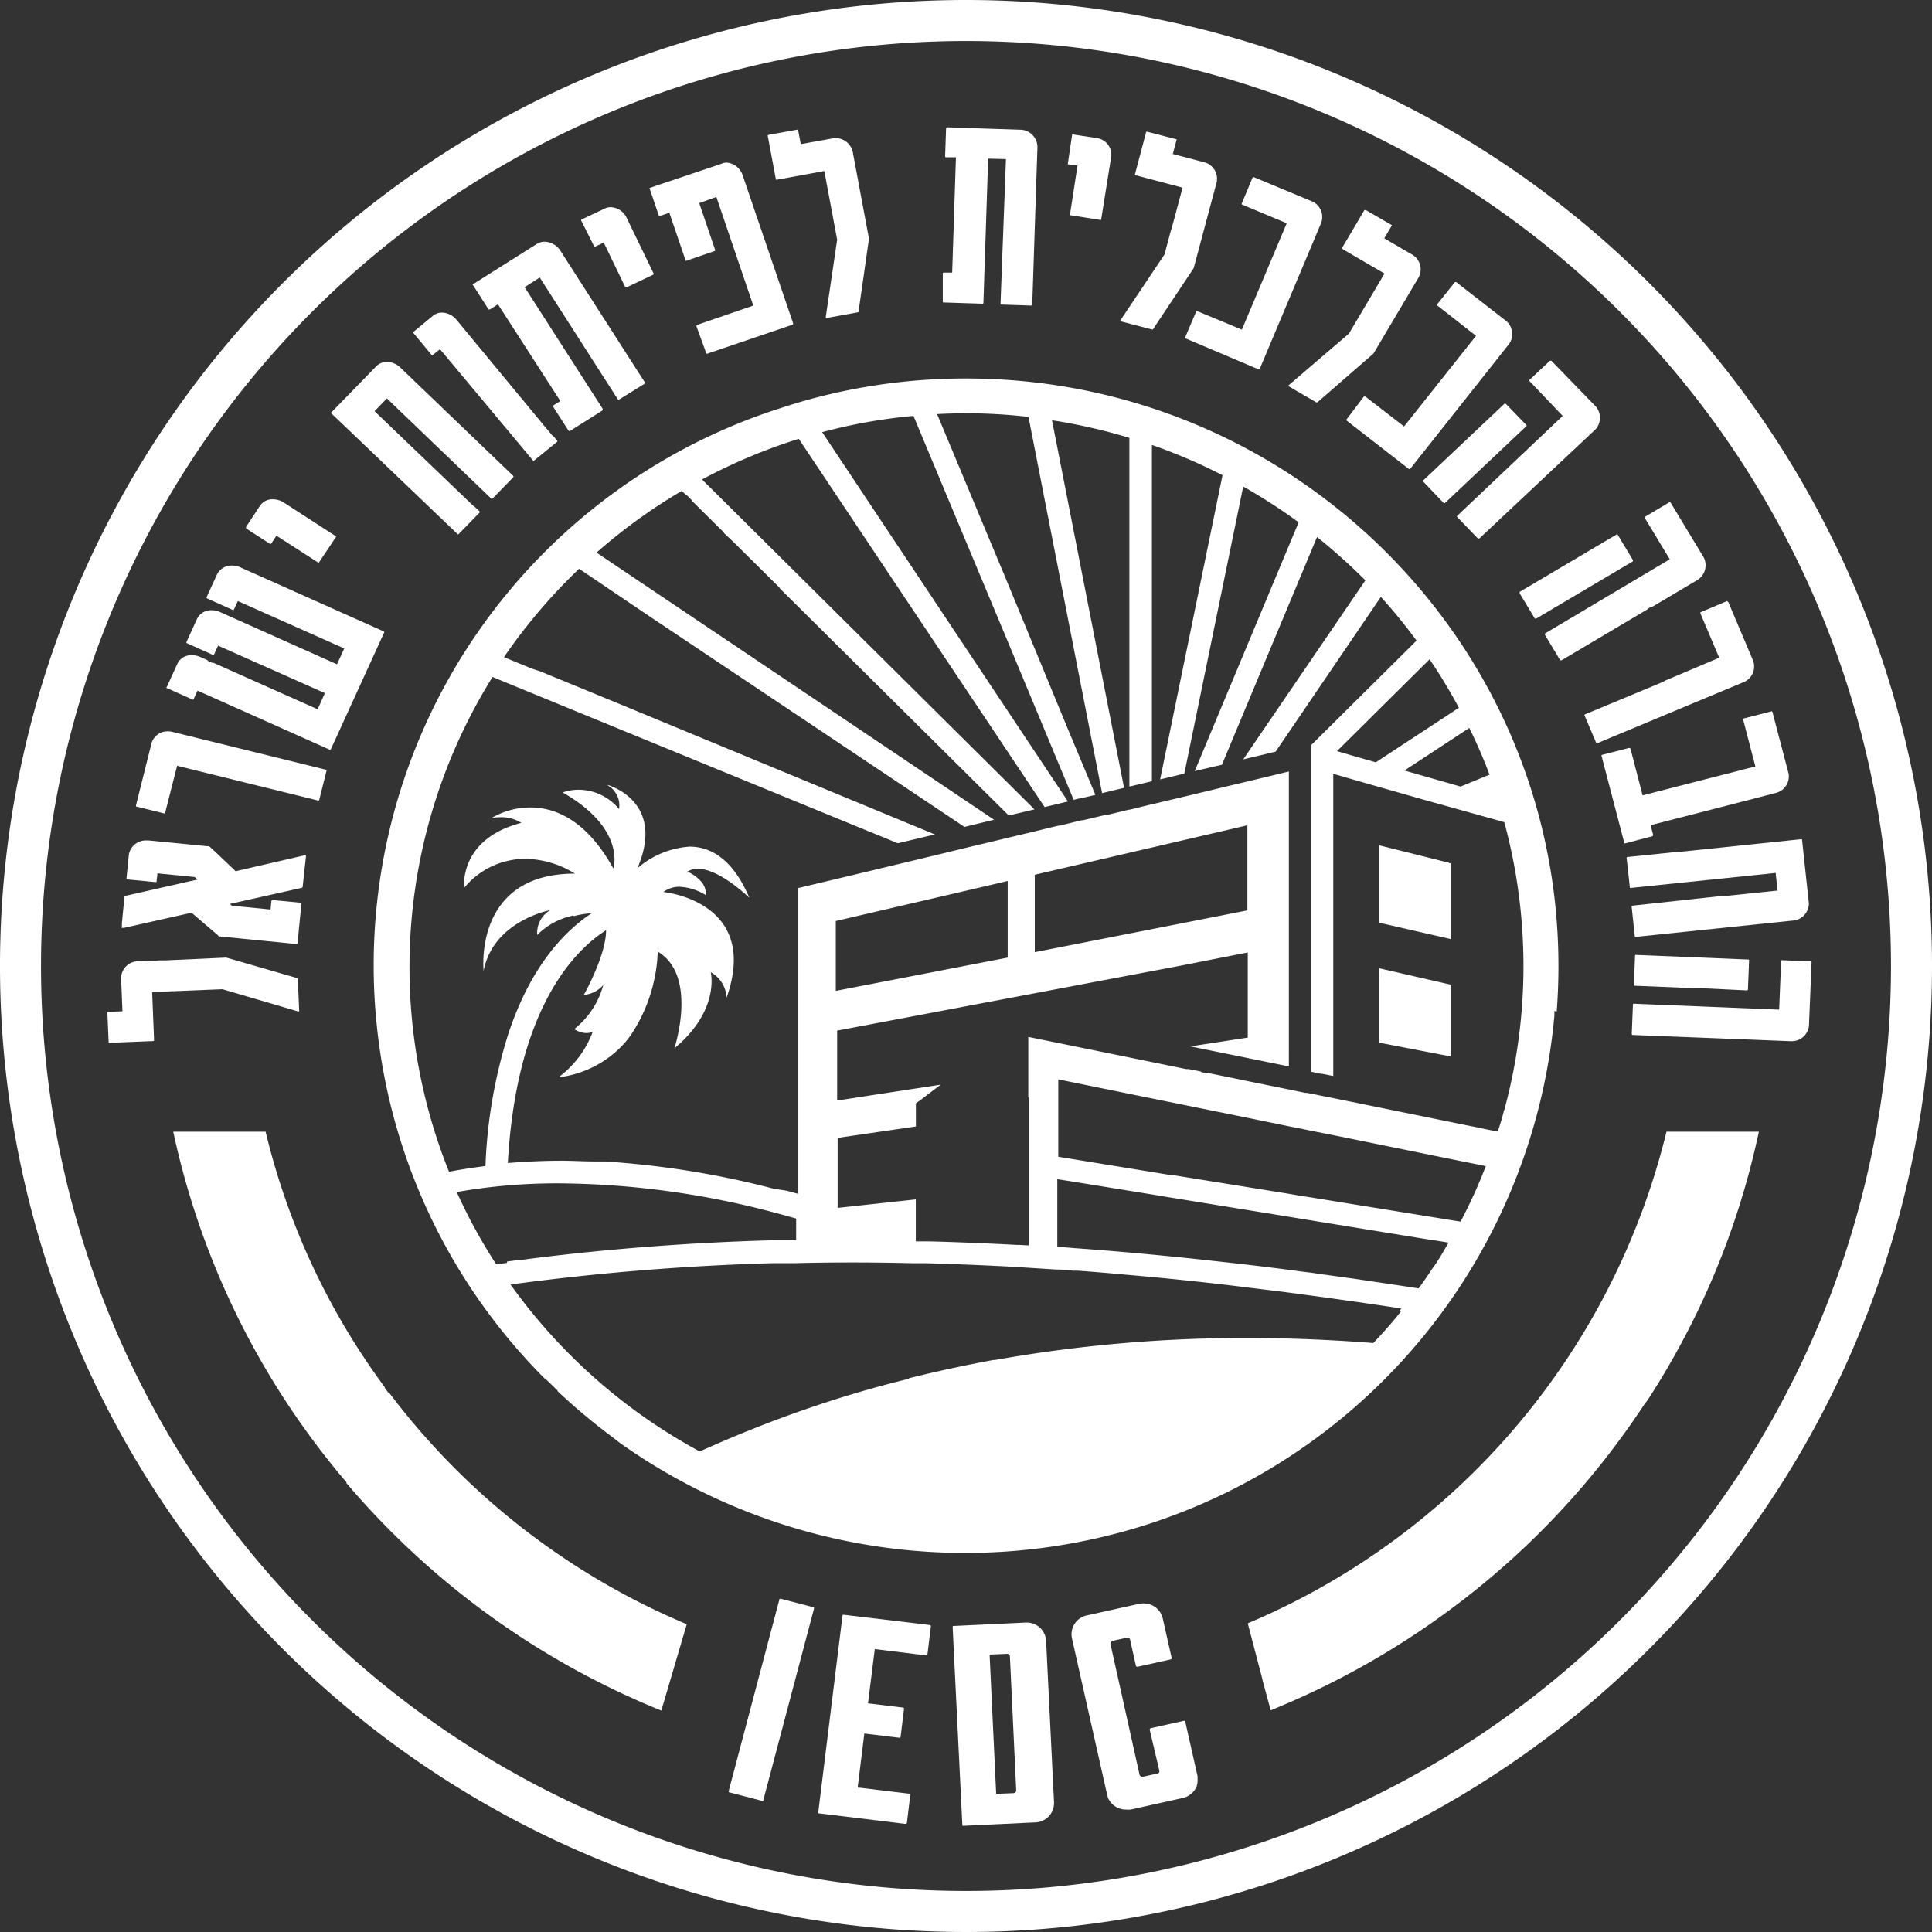 <?xml version="1.0" encoding="UTF-8"?> <svg xmlns="http://www.w3.org/2000/svg" viewBox="0 0 199.74 199.74"><rect x="0" y="0" width="199.74" height="199.74" fill="#333333" stroke="none"/><title>vw_Group 83</title><g id="Layer_2" data-name="Layer 2"><g id="Layer_1-2" data-name="Layer 1"><g id="Group_83" data-name="Group 83"><g id="Group_82" data-name="Group 82"><path id="Path_305" data-name="Path 305" d="M160.94,104.57c.12-1.55.18-3.12.18-4.7,0-33.5-27.48-60.74-61.24-60.74a61.83,61.83,0,0,0-8.92.64v0h0l-.52.08h0v0h0a59.94,59.94,0,0,0-9.54,2.28v0h0l-.65.21,0,0v0A60.47,60.47,0,0,0,56.46,142.67v-.07l.08.09,1.1,1.07h0v.06a63.33,63.33,0,0,0,5.48,4.61h0l0,0,0,0,1,.77,0,0v0h0a61.69,61.69,0,0,0,55.36,8.12h0v0h0l.89-.31,0,0v0a61,61,0,0,0,40.33-52h0l0-.49Zm-7-24.46L151,81.32l-2.79-.8-.32-.09h0l-2.69-.77,6.7-4.4A50.83,50.83,0,0,1,154,80.11Zm-3.12-6.93-8.58,5.63-1.9-.54-1.79-.52-.33-.09,9.58-9.5A56.57,56.57,0,0,1,150.83,73.18ZM52.39,130.57v0l-1,.13-.1,0a56.14,56.14,0,0,1-4.07-7.46,59.47,59.47,0,0,1,10.66-.9,88.74,88.74,0,0,1,22.1,3l1.16.31,1.17.33v2.24l-1.17,0-1.16,0c-8.66.24-17.16.89-25.36,1.94h0v0l-.66.09v0l-.22,0v0h0l-1.3.17Zm92.46,5c-.9,1.14-1.87,2.23-2.87,3.28-4.11-.32-8.47-.52-13-.52a147.38,147.38,0,0,0-26.1,2.27v0l-.16,0h0l0,0c-2.89.53-5.8,1.16-8.75,1.89v.05h0l-.51.13h0l0,0h0Q88.1,144,82.85,145.85h0q-5.23,1.83-10.51,4.21A57.87,57.87,0,0,1,52.78,132.8,256.17,256.17,0,0,1,80,130.59l1.16,0h1.17c1.91-.05,3.8-.07,5.68-.07q3.24,0,6.45.08l1.4,0,2,.07c2,.06,4,.15,6,.25h0l1.4.08,3.93.25q.88,0,1.74.12v0h0l.52,0v0h0q2.55.19,5,.42,5.71.49,11.19,1.15l3.81.47v0l.91.11v0q6.47.84,12.52,1.76a3.36,3.36,0,0,1-.24.29Zm3.31-4.53-.2.3-.58.86-.71,1-1.18-.18-5.5-.82-3.26-.45-1.16-.17h0l-1.16-.14-.7-.1q-2.77-.36-5.72-.7l-4.07-.45c-4.06-.43-8.35-.83-12.81-1.15-.6-.05-1.19-.1-1.8-.13v-7l1.78.28h0l8.51,1.38h0v0l.76.13v0l12.87,2.09,1.16.19,1.17.19h0l1.16.19,1.17.19,9.41,1.53,1.24.19,1.22.2c-.51.88-1,1.75-1.61,2.6Zm2.8-4.75-1.2-.19-1.22-.2-10.63-1.72-1.17-.19-1.16-.19h0l-1.17-.18-1.16-.2-11.8-1.9,0,0h0l-.23,0v0l0,0-1.44-.24h0l-10.37-1.69v-8l8,1.63h0l11.7,2.37,4.24.87,1.17.23,1.16.24h0l2.33.46L150.84,120l.45.09,1.15.23,1.17.24A52.92,52.92,0,0,1,151,126.3Zm4.54-11.52q-.28,1.13-.66,2.22l-1.14-.23-1.14-.24-.81-.16-13.85-2.82-.46-.09-.7-.14-.48-.1-.69-.14h0l-.43-.08-.14,0h0l-.56-.11-1.16-.24-4.24-.86-.9-.19h0l-3.3-.67v.05l-.68-.14v-.05l-1.26-.25-.25,0-6.16-1.26-10.18-2.07v6.25h.05v.91l0,0,0,0v14.4l-.88-.05-.28,0-1.12-.06h0c-2.62-.13-5.3-.24-8-.31l-1.4,0V124l-7.93.86h0l-.15,0v-.48l0,0h0v-.68h0l0-.06v-6l8.09-1.18v-2.39l.56-.41,2-1.52-7.6,1.16,0,0-.7.11v0l0,0-2.4.37v-7.23l15.43-2.92v0l.81-.15v0l10.19-1.93v0l1.11-.21v0l8-1.51v0l.5-.1v0L129,98.47v1.12h0v.76l0,0v6.92l-5.92.91,10.17,2.07v-.87l0,0h0V108l0,0,0,0V79.76l-.54.13-2.73.66-3.36.8-1.35.33h0l-2.8.67-.52.12-2.5.6-.33.07-2.33.57h-.09l-2.27.55-.17,0-2.29.54-.14,0-2,.49v0l-.22.06h0l0,0-.11,0-.49.11-2.64.64-.81.19-3.08.74-2.11.5-3.83.93-8,1.92,0,0-.84.2v0l-5.21,1.24v31.6l-1.17-.32L80,122.9a92,92,0,0,0-17.45-2.82v0h-.06l-.89,0h0l0,0h0c-1.12,0-2.25-.07-3.39-.08-1.88,0-3.79.08-5.71.24.9-16,6.9-22,10.16-24.07,0,2.62-2.29,6.66-2.29,6.66a.82.82,0,0,0,.22,0,3,3,0,0,0,1.78-1,8.7,8.7,0,0,1-3,4.56,2.25,2.25,0,0,0,1.25.41,1.54,1.54,0,0,0,.66-.14,10.27,10.27,0,0,1-3.55,4.72,10.9,10.9,0,0,0,6.8-3.5l0,0,0,0c.23-.26.45-.54.66-.83l0,0h0A16.55,16.55,0,0,0,68,98.38c4.21,2.5,1.72,10,1.72,10,4.76-3.95,3.76-7.87,3.76-7.87a3.18,3.18,0,0,1,1.64,2.64c3.51-10-6.54-10.93-6.54-10.93a2.71,2.71,0,0,1,1.67-.54,5.61,5.61,0,0,1,2.7.85c.2-1.54-1.88-2.42-1.88-2.42a2,2,0,0,1,1.08-.29c2.27,0,5.32,3,5.32,3-1.74-4.1-4.07-5.29-6.19-5.29a9.21,9.21,0,0,0-5.38,2.23c3-7-3.12-8.62-3.12-8.62s.22.17.31.26a.69.69,0,0,1,.2.13,2.69,2.69,0,0,1,.27.32l0,0,0,0h0A2.37,2.37,0,0,1,64,83.65a5.42,5.42,0,0,0-4.14-2,4.84,4.84,0,0,0-1.69.28c6.62,3.78,5.24,7.86,5.24,7.86-2.82-5.09-6.08-6.31-8.57-6.31a7.9,7.9,0,0,0-4,1.08,6.09,6.09,0,0,1,.85-.07,3.9,3.9,0,0,1,2.21.58c-6.53,1.69-5.91,6.72-5.91,6.72a8.2,8.2,0,0,1,6.31-3,10,10,0,0,1,5.14,1.53C48.9,90.31,50,100.37,50,100.37c1-5.19,6.9-6.28,6.9-6.28a2.73,2.73,0,0,0-1.36,2.57,7.39,7.39,0,0,1,3-1.82l-.08,0,.14,0a5.76,5.76,0,0,1,.59-.18l.11,0,0,.06a9.84,9.84,0,0,1,1.88-.31c-2.51,1.65-6,5-8.39,11.78h0l-.13.36,0,0a51.48,51.48,0,0,0-2.47,14c-1.26.16-2.52.35-3.77.59a56.75,56.75,0,0,1,4.5-51.15l13.42,5.51h0l0,0,1.1.45v0h0l23.35,9.58h0l0,0,.57.23v0h0l3.46,1.42,3.83-.91L64,72.76v0l-.46-.19v0h0l-7.68-3.16,0,0L55,69.13v0l-2.9-1.19a58,58,0,0,1,7.77-9.14l7.4,5h0l0,0,.54.36v0l31.9,21.33,3.06-.74L61.67,57.13a57,57,0,0,1,8.82-6.38l.42.41V51.1l.62.62v.05h0l3.13,3.1h0l.18.17v.06l1,.94h0l0,0,.3.3v0l4.18,4.14h0l0,0,.25.25a.31.31,0,0,1,.05.1l23.67,23.48,2.66-.63L72.58,49.57a57.83,57.83,0,0,1,10-4.2L108,83.44l2.41-.58L85,44.68A55.55,55.55,0,0,1,94.44,43l8.94,21.39,0,0,.39.93h0L111,82.69l.58-.14v0l.09,0h0l0,0,1.58-.37-2.73-6.53,0,0h0l-.21-.5v0l0,0L103.73,59.2h0l-.31-.73,0,0h0L96.88,42.81c1-.05,2-.08,3-.08a55.66,55.66,0,0,1,6.45.37L113.94,82l2.27-.55-7.45-38a57.72,57.72,0,0,1,8,1.82v8.91l0,0h0v.35l0,0V81.32l2.33-.55V46a57.27,57.27,0,0,1,7.3,3.13l-6.45,31.45,2.5-.6,6.09-29.68A56.94,56.94,0,0,1,134.26,54l-8.87,21.23h0l-.25.6,0,0-1.62,3.89,2.81-.66,9.83-23.54a58.49,58.49,0,0,1,5,4.48L128.53,78.51l3.35-.8,10.88-16a55.09,55.09,0,0,1,3.69,4.52l-10.9,10.81V99.8l0,0h0v1l0,0v10h0l1,.21v0l.13,0,.44.09v0h0l.72.14V80l1.8.52,2.93.84,4.92,1.4h0l3.59,1L155.52,85a56.8,56.8,0,0,1,0,29.76ZM86.41,102.44V95.22l16.71-3.89,1.06-.25V99Zm20.57-4v-8h0l.2-.05,19.09-4.44.39-.09,2.3-.54v8.8l-1.32.26v0l-.51.1v0h0Z" style="fill:#fff"></path><path id="Path_306" data-name="Path 306" d="M149.82,89.2v0l-.61-.15v0l-6.65-1.66,0,8,7.44,1.7V89.24l-.2,0Z" style="fill:#fff"></path><path id="Path_307" data-name="Path 307" d="M142.61,101.26h0v.81l0-.07,0,5.8,7.37,1.42v-7.42l-7.42-1.7Z" style="fill:#fff"></path></g><path id="Path_308" data-name="Path 308" d="M187.29,99.5l-.27,6.55a1.78,1.78,0,0,1-1.86,1.59h-.1L168.8,107c-.09,0-.1-.06-.1-.12l.12-3c0-.09,0-.11.12-.11l15,.61.2-5c0-.09,0-.11.09-.11l2.93.12C187.27,99.38,187.3,99.41,187.29,99.5Z" style="fill:#fff"></path><path id="Path_309" data-name="Path 309" d="M175.79,102.16h0v0l-.68,0v0l-6.09-.25c-.08,0-.11,0-.1-.09l.12-3c0-.07,0-.1.09-.1h0l11.6.48c.09,0,.1,0,.1.11l-.12,3s0,.08-.12.08Z" style="fill:#fff"></path><path id="Path_310" data-name="Path 310" d="M185.3,95.18l-16.19,1.68h0a.1.1,0,0,1-.1-.1h0l-.32-3c0-.08,0-.12.1-.13l9.2-1v0l.38,0,0,0,5.4-.56-.19-1.82-15,1.55h0c-.06,0-.08,0-.08-.08l-.33-3c0-.08,0-.12.1-.12l5.34-.55v0l.29,0-.07,0,12.39-1.29h0c.06,0,.08,0,.09.1l.7,6.53A1.79,1.79,0,0,1,185.3,95.18Z" style="fill:#fff"></path><path id="Path_311" data-name="Path 311" d="M183.15,73.53a.11.11,0,0,1,.1.1h0L184.92,80a1.77,1.77,0,0,1-1.42,2l-1.77.46v0l-1.15.3,0,0-9.93,2.55.26,1a.12.12,0,0,1-.07.14h0L168,87.2H168s-.07,0-.08-.09l-2.34-8.94a.09.09,0,0,1,.05-.13h0l2.82-.72h0a.16.16,0,0,1,.12.09l1.25,4.82,10.06-2.58h0v0l.53-.14,0,0,1.07-.27-1.26-4.83s0-.12.05-.13l2.84-.73Z" style="fill:#fff"></path><path id="Path_312" data-name="Path 312" d="M178.6,62.19s.06,0,.09.07l2.57,6.08a1.76,1.76,0,0,1-1.11,2.23l-15,6.26h-.07s-.06,0-.08-.08l-1.07-2.52,0,0-.13-.3a.08.08,0,0,1,.05-.07l.24-.1v0l7.4-3.08v0l.61-.26h-.08L177.74,68l-1.94-4.58c0-.07,0-.11,0-.12l2.7-1.14A.07.07,0,0,1,178.6,62.19Z" style="fill:#fff"></path><path id="Path_313" data-name="Path 313" d="M175.42,60l-4.58,2.72-.12,0-.33.19-.06.08-8.88,5.27a.07.07,0,0,1-.06,0,.12.12,0,0,1-.09,0l-1.57-2.61c0-.07,0-.12,0-.16l12.9-7.67-2.57-4.25c0-.07,0-.11,0-.14l2.52-1.5.07,0s.06,0,.09.07l3.4,5.63A1.79,1.79,0,0,1,175.42,60Z" style="fill:#fff"></path><path id="Path_314" data-name="Path 314" d="M167.16,55.22s.06,0,.09.07l1.57,2.61c0,.05,0,.09,0,.13l-10,5.92-.07,0a.1.1,0,0,1-.07,0l-1.57-2.61c0-.07,0-.11,0-.15l10-5.92Z" style="fill:#fff"></path><path id="Path_315" data-name="Path 315" d="M158.1,39.3l2.13-2,.07,0a.19.19,0,0,1,.09,0L165,42.05a1.78,1.78,0,0,1-.22,2.5h0L152.94,55.67l-.07,0-.08,0-2.12-2.2c-.06-.07-.06-.1,0-.16L161.56,43l-3.43-3.6C158.06,39.37,158.06,39.34,158.1,39.3Z" style="fill:#fff"></path><path id="Path_316" data-name="Path 316" d="M157.81,44.05,149.39,52a.1.1,0,0,1-.07,0,.09.09,0,0,1-.07,0l-2.1-2.2a.1.1,0,0,1,0-.14l0,0,8.4-7.93a.2.2,0,0,1,.08,0,.11.11,0,0,1,.08.05l2.12,2.2S157.86,44,157.81,44.05Z" style="fill:#fff"></path><path id="Path_317" data-name="Path 317" d="M148.56,31.49l1.82-2.28a.11.11,0,0,1,.09-.05.11.11,0,0,1,.07,0l5.23,4.07a1.78,1.78,0,0,1,.12,2.49L145.82,48.44a.14.14,0,0,1-.08.05.19.19,0,0,1-.08,0l-6.43-5a.11.11,0,0,1,0-.15h0L141,41a.08.08,0,0,1,.08,0,.08.08,0,0,1,.08,0l4,3.09,7.44-9.37-3.95-3.09A.11.11,0,0,1,148.56,31.49Z" style="fill:#fff"></path><path id="Path_318" data-name="Path 318" d="M138.78,25.58l2.28-3.86a.1.1,0,0,1,.08,0,.11.11,0,0,1,.07,0l2.64,1.53c.06,0,.07.06,0,.14l-.74,1.25,3,1.75a1.77,1.77,0,0,1,.46,2.45L142,36.55l-5.75,5a.11.11,0,0,1-.1.05.07.07,0,0,1-.06,0l-2.84-1.65c-.05,0-.08-.08,0-.14l6.21-5.32,3.68-6.21-4.31-2.51C138.76,25.66,138.75,25.62,138.78,25.58Z" style="fill:#fff"></path><path id="Path_319" data-name="Path 319" d="M128.37,21.06l1.12-2.68a.11.11,0,0,1,.1-.08h0l6.13,2.55a1.77,1.77,0,0,1,.8,2.36l-6.27,14.9c0,.05-.05.07-.09.07h-.06L122.6,35a.09.09,0,0,1-.07-.12v0l1.13-2.66a.1.1,0,0,1,.1-.06h0l4.63,1.92,4.64-11-4.64-1.94A.09.09,0,0,1,128.37,21.06Z" style="fill:#fff"></path><path id="Path_320" data-name="Path 320" d="M115.85,33.09l4.54-6.78.7-2.62,0,.07.31-1.14v0l0,0,.86-3.22-4.84-1.28c-.08,0-.1-.05-.08-.11l1.14-4.31c0-.05,0-.08.08-.08h.06l3,.78s.07,0,0,.13l-.37,1.39,3.38.89a1.77,1.77,0,0,1,1.1,2.24l-2.32,8.67L119.23,34a.11.11,0,0,1-.11.07,0,0,0,0,1,0,0l-3.19-.83C115.85,33.2,115.8,33.16,115.85,33.09Z" style="fill:#fff"></path><path id="Path_321" data-name="Path 321" d="M110.83,14c0-.08,0-.1.11-.1h0l2.6.4a1.74,1.74,0,0,1,1.31,2.1h0l-1,6.26a.07.07,0,0,1-.07.08h0l-3.06-.48c-.05,0-.11,0-.1-.09l.78-5.05L110.5,17c-.08,0-.11,0-.1-.1Z" style="fill:#fff"></path><path id="Path_322" data-name="Path 322" d="M97.47,28.28a.1.1,0,0,1,.1-.1h0l.87,0,.39-11.92-1,0c-.06,0-.12,0-.12-.08l.1-2.91a.11.11,0,0,1,.12-.11l7.71.26a1.8,1.8,0,0,1,1.61,1.93l-.53,16.13a.12.12,0,0,1-.11.11h0l-3.06-.1c-.09,0-.12,0-.11-.12L104,16.45l-1.84-.05-.49,14.9c0,.07,0,.1-.09.1h0l-4-.13c-.09,0-.11,0-.11-.11Z" style="fill:#fff"></path><path id="Path_323" data-name="Path 323" d="M79.45,13.94l3-.54h0s.07,0,.07.09l.27,1.41,3.44-.62.26,0a1.82,1.82,0,0,1,1.7,1.58l1.65,8.82-1.07,7.48a.11.11,0,0,1-.09.13h0l-3.24.59h0s-.07,0-.07-.1l1.18-8-1.33-7.1-4.91.9h0c-.06,0-.09,0-.1-.06l-.82-4.39C79.34,14,79.37,14,79.45,13.94Z" style="fill:#fff"></path><path id="Path_324" data-name="Path 324" d="M75.09,16.81a1.9,1.9,0,0,1,1.7,1.34L82,33.43c0,.08,0,.11-.07.14l-8.82,3h0a.1.1,0,0,1-.1-.07L72,33.73a.15.15,0,0,1,.07-.14l5.81-2L74.06,20.36,72.29,21l1.65,4.85a.08.08,0,0,1-.06.1l-2.9,1h0a.08.08,0,0,1-.09,0L69.2,22l-.94.31h-.05a.11.11,0,0,1-.09,0l-.94-2.76a.1.1,0,0,1,0-.13h0l7.39-2.48A1.31,1.31,0,0,1,75.09,16.81Z" style="fill:#fff"></path><path id="Path_325" data-name="Path 325" d="M60.15,22.68l2.38-1.12a1.3,1.3,0,0,1,.61-.14,1.89,1.89,0,0,1,1.66,1.13l2.77,5.72a.09.09,0,0,1,0,.11h0l-2.78,1.32h-.08s0,0-.06,0l-2.23-4.62-.87.41-.07,0s0,0-.07-.05L60.1,22.83C60.06,22.76,60.08,22.72,60.15,22.68Z" style="fill:#fff"></path><path id="Path_326" data-name="Path 326" d="M49,29.32l6.5-4.1a1.53,1.53,0,0,1,.81-.23,2,2,0,0,1,1.62.92l8.73,13.61a.09.09,0,0,1,0,.14h0L64,41.31l-.07,0a.09.09,0,0,1-.08-.06L55.8,28.69l-1.56,1,8.07,12.58c0,.07,0,.11,0,.15l-3.39,2.14a.11.11,0,0,1-.08,0s0,0-.08-.06l-1.56-2.43a.11.11,0,0,1,0-.15h0l.73-.46-6.45-10-.83.53-.08,0a.09.09,0,0,1-.06,0l-1.57-2.46A.11.11,0,0,1,49,29.32Z" style="fill:#fff"></path><path id="Path_327" data-name="Path 327" d="M42.76,34.3l2-1.65a1.43,1.43,0,0,1,.93-.33,2,2,0,0,1,1.52.76l8.93,10.8,0,0,1,1.19V45l.44.54c.06.06.06.1,0,.15l-2.36,1.92a.09.09,0,0,1-.08,0,.1.1,0,0,1-.08-.05L45.49,36.1l-.74.59a.13.13,0,0,1-.09.05.07.07,0,0,1,0,0l-1.86-2.24C42.69,34.39,42.7,34.35,42.76,34.3Z" style="fill:#fff"></path><path id="Path_328" data-name="Path 328" d="M53.06,49.2a.11.11,0,0,1,0,.14h0l-2.13,2.19a.09.09,0,0,1-.16,0L40,41.19l-1.28,1.32,9.55,9.15h0l.71.68V52.3l.59.56c.07.06.07.1,0,.14l-2.13,2.19a.09.09,0,0,1-.16,0l-13-12.43c-.07,0-.07-.09,0-.15l4.6-4.72A1.5,1.5,0,0,1,40,37.42a2,2,0,0,1,1.39.58Z" style="fill:#fff"></path><path id="Path_329" data-name="Path 329" d="M25.45,54.46l1.43-2.18a1.55,1.55,0,0,1,1.33-.66,2.09,2.09,0,0,1,1.14.34l5.36,3.47s.06.06,0,.12L33,58.11a.1.1,0,0,1-.09.06h0l-4.33-2.79-.52.79s-.06.07-.08.07l-.05,0-2.46-1.59S25.41,54.54,25.45,54.46Z" style="fill:#fff"></path><path id="Path_330" data-name="Path 330" d="M19.28,66.37,20.36,64a1.61,1.61,0,0,1,1.52-.91,2,2,0,0,1,.88.19l12.08,5.4.75-1.64-11-4.9-.4.86a.12.12,0,0,1-.09.08h0l-2.68-1.21a.11.11,0,0,1-.06-.14h0l1.08-2.35A1.67,1.67,0,0,1,24,58.47a2,2,0,0,1,.84.18L39.7,65.29a.1.1,0,0,1,0,.14h0l-5.48,12a.1.1,0,0,1-.09.07h-.06L20.42,71.4l-.39.86c0,.06-.05.08-.09.08h0l-2.68-1.2c-.07,0-.08-.07,0-.15l1.08-2.38a1.57,1.57,0,0,1,1.5-.87,2.09,2.09,0,0,1,.89.19l.74.33v.06l.5.22,0-.06,10.87,4.85.75-1.67L22.55,66.75l-.41.89a.1.1,0,0,1-.1.08h0l-2.67-1.2C19.26,66.49,19.26,66.42,19.28,66.37Z" style="fill:#fff"></path><path id="Path_331" data-name="Path 331" d="M17.36,75.61a1.81,1.81,0,0,1,.52.07l15.79,3.89c.08,0,.1.06.08.14l-.75,3a.09.09,0,0,1-.09.06h0l-14.6-3.6L17.08,84c0,.07,0,.1-.09.1h0l-2.84-.7c-.09,0-.1,0-.09-.14l1.6-6.4A1.71,1.71,0,0,1,17.36,75.61Z" style="fill:#fff"></path><path id="Path_332" data-name="Path 332" d="M31.29,91.69a.12.12,0,0,1-.11.1h0l-7.41,1.66.2.19,4,.39.09-.88a.14.14,0,0,1,.11-.1h0l2.9.28a.11.11,0,0,1,.09.12h0l-.4,4.05s0,.1-.11.1h0l-8-.79a.13.13,0,0,1-.1-.1L19.8,94.36l-7,1.57h0v0l-.2,0s-.06,0,0-.08l0-.41h0l0,0,.27-2.72s0-.06.12-.11l6.63-1.5v0l.5-.11v0h0l.31-.07-.31-.26-3.84-.38-.09.8c0,.09,0,.11-.09.11l-2.93-.28c-.07,0-.1,0-.09-.13l.24-2.42a1.78,1.78,0,0,1,1.84-1.48h.21l6.21.61c.07,0,.15.1.17.1l.44.4,0,0,.07.07h0l2.1,2,7.2-1.66h0c.06,0,.08.09.07.14Z" style="fill:#fff"></path><path id="Path_333" data-name="Path 333" d="M15.84,107.63l-4.5.18c-.09,0-.11,0-.11-.11l-.13-3c0-.06,0-.09.1-.09l1.46-.06-.14-3.46a1.77,1.77,0,0,1,1.82-1.71l2.23-.09h0v0l.51,0v0h0L23.39,99l7.3,2.11h0a.11.11,0,0,1,.1.11l.14,3.27s0,.09-.07.09h0L23,102.27l-7.27.29.2,5C15.91,107.6,15.89,107.63,15.84,107.63Z" style="fill:#fff"></path><path id="Path_334" data-name="Path 334" d="M35.81,153.32a.29.29,0,0,1,0-.09h0l-.37-.43v0h0A82.54,82.54,0,0,1,17.91,117h9.55a73.09,73.09,0,0,0,12.32,26.42v.07h0l.35.47h.08A74.76,74.76,0,0,0,71,167.92l-2.63,8.93A84.18,84.18,0,0,1,35.81,153.32Z" style="fill:#fff"></path><path id="Path_335" data-name="Path 335" d="M84.15,166.33l-5.23,19.76c0,.07,0,.1-.1.1h0l-3.39-.88c-.09,0-.12-.06-.09-.16l5.23-19.76c0-.06,0-.1.1-.1h.06l3.38.88C84.15,166.2,84.17,166.24,84.15,166.33Z" style="fill:#fff"></path><path id="Path_336" data-name="Path 336" d="M95.73,171.14h0l-5.29-.65-.7,5.61,3.63.44a.13.13,0,0,1,.09.14l-.35,2.87a.13.13,0,0,1-.12.11l-3.63-.44-.69,5.58,5.3.64c.06,0,.16.05.14.14l-.35,2.87c0,.09-.12.11-.18.11l-8.86-1.08c-.1,0-.13,0-.12-.14l2.5-20.28c0-.09.05-.12.12-.12h0L96.09,168c.07,0,.16.05.15.14L95.89,171A.15.15,0,0,1,95.73,171.14Z" style="fill:#fff"></path><path id="Path_337" data-name="Path 337" d="M122.21,185.9l-5.31,1.18a2.42,2.42,0,0,1-.47,0,2,2,0,0,1-1.82-1.09V186h0a1.71,1.71,0,0,1-.13-.38l-.21-.92v0l0,0-3.45-15.34a2,2,0,0,1,1.59-2.36l5.31-1.18a2.61,2.61,0,0,1,.48-.05,2,2,0,0,1,2,1.51l.93,4.12a.15.15,0,0,1-.07.15l-3.47.77h0s-.14,0-.15-.09l-.6-2.68a.27.27,0,0,0-.26-.24h-.06l-1.46.32a.31.31,0,0,0-.25.36v0l3,13.48a.29.29,0,0,0,.3.21.17.17,0,0,0,.1,0l1.44-.32a.25.25,0,0,0,.21-.29v0l-1-4.25c0-.06.07-.14.1-.15l3.47-.77h0a.13.13,0,0,1,.11.1l1.27,5.64,0,.22,0-.07v.16a2,2,0,0,1-.07.64l0,.05h0A2.06,2.06,0,0,1,122.21,185.9Z" style="fill:#fff"></path><path id="Path_338" data-name="Path 338" d="M156.32,161.17h0l0,0-.07.06,0,0a84.36,84.36,0,0,1-24.88,15.59l-.86-3.18v-.05h0L129,167.83A74.28,74.28,0,0,0,172.29,117h9.55a82.2,82.2,0,0,1-11.43,27.64l-.1.14a2.51,2.51,0,0,1-.25.32c-.2.31-.41.62-.62.93l0,0,0,0A83.67,83.67,0,0,1,156.32,161.17Z" style="fill:#fff"></path><path id="Path_339" data-name="Path 339" d="M108.15,169.61a2,2,0,0,0-2.09-1.86H106l-7.38.35c-.1,0-.13,0-.13.13l1,20.4c0,.09,0,.13.11.13h0l7.37-.35a2,2,0,0,0,2-2.07h0Zm-3.32,15.77-1.84.08-.68-14.4,1.84-.08h0a.28.28,0,0,1,.26.3l.65,13.81a.28.28,0,0,1-.25.29Z" style="fill:#fff"></path><path id="Path_340" data-name="Path 340" d="M99.87,0a99.87,99.87,0,1,0,99.87,99.87h0A99.87,99.87,0,0,0,99.87,0Zm0,195.5A95.63,95.63,0,1,1,195.5,99.87h0A95.62,95.62,0,0,1,99.87,195.5Z" style="fill:#fff"></path></g></g></g></svg> 